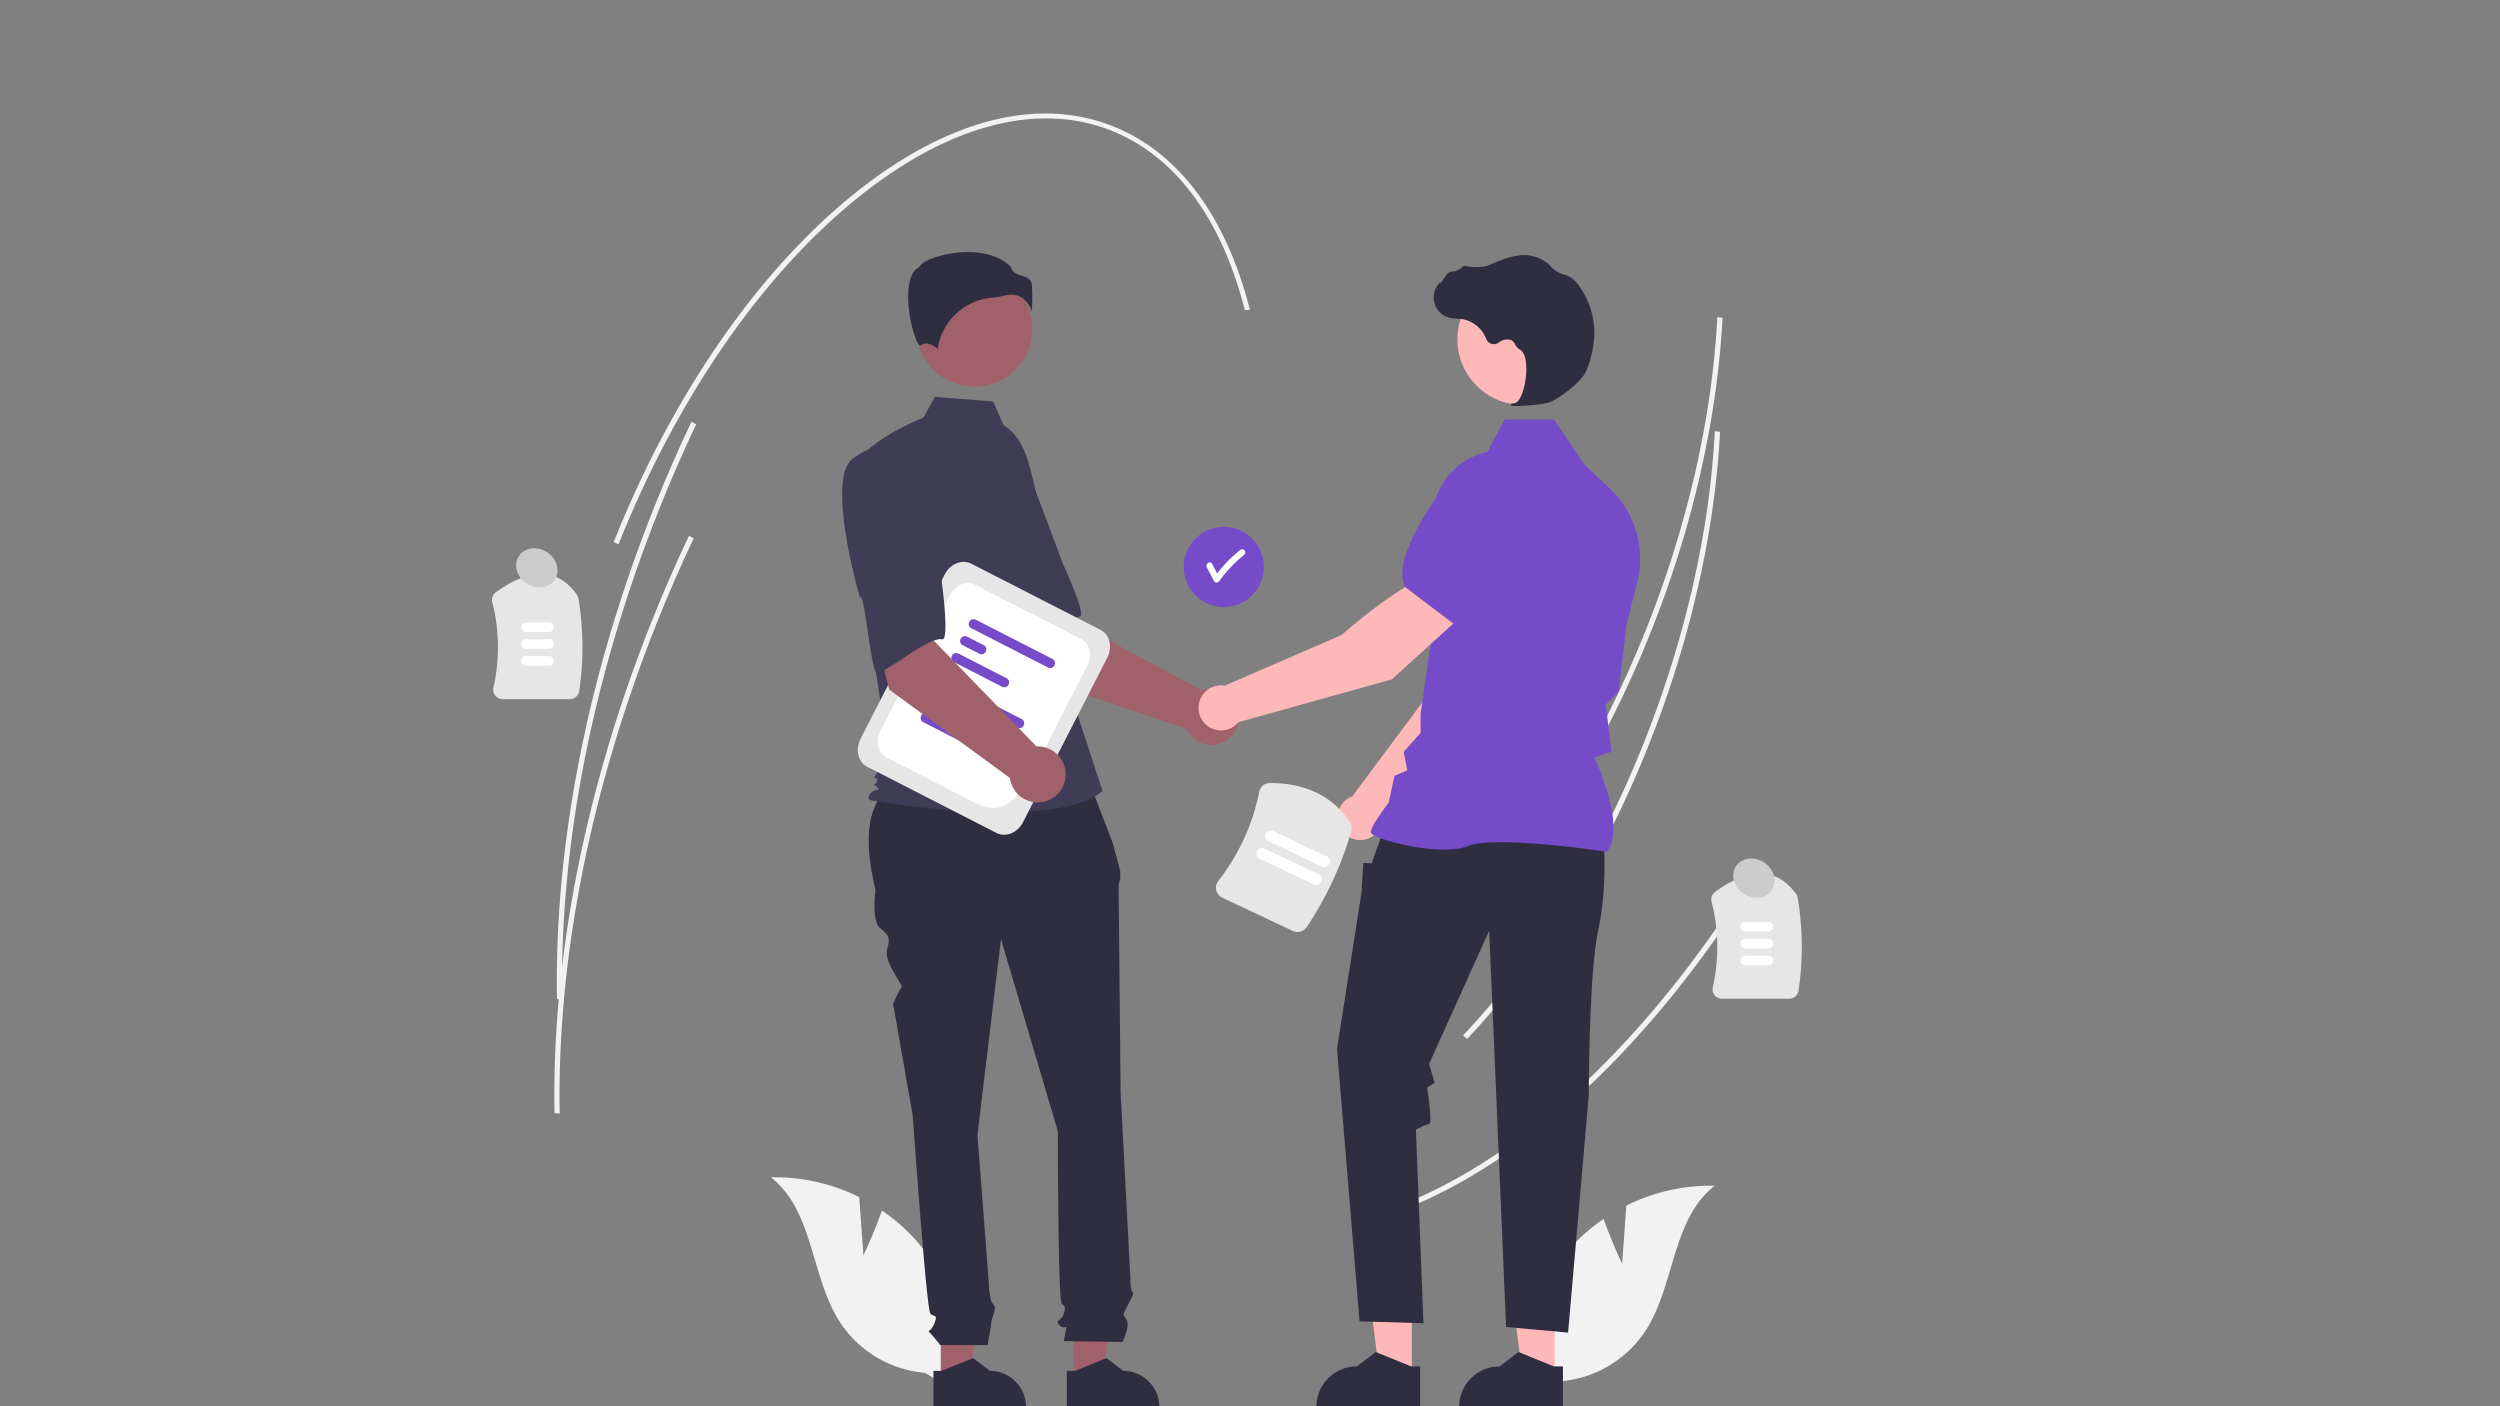 <?xml version="1.0" encoding="UTF-8" standalone="no"?>
<svg
   width="1280"
   height="720"
   viewBox="0 0 1280 720"
   role="img"
   artist="Katerina Limpitsouni"
   source="https://undraw.co/"
   version="1.1"
   id="svg48"
   sodipodi:docname="junior-sales.svg"
   inkscape:version="1.4.2 (ebf0e940, 2025-05-08)"
   xmlns:inkscape="http://www.inkscape.org/namespaces/inkscape"
   xmlns:sodipodi="http://sodipodi.sourceforge.net/DTD/sodipodi-0.dtd"
   xmlns="http://www.w3.org/2000/svg"
   xmlns:svg="http://www.w3.org/2000/svg">
  <rect x="0" y="0" width="1280" height="720" fill="#808080" stroke="none"/>
  <defs
     id="defs48" />
  <sodipodi:namedview
     id="namedview48"
     pagecolor="#ffffff"
     bordercolor="#000000"
     borderopacity="0.25"
     inkscape:showpageshadow="2"
     inkscape:pageopacity="0.0"
     inkscape:pagecheckerboard="0"
     inkscape:deskcolor="#d1d1d1"
     inkscape:zoom="1.4585004"
     inkscape:cx="622.21444"
     inkscape:cy="351.0455"
     inkscape:window-width="2560"
     inkscape:window-height="1387"
     inkscape:window-x="1728"
     inkscape:window-y="25"
     inkscape:window-maximized="0"
     inkscape:current-layer="svg48" />
  <path
     d="m 880.764,179.172 c -4.257,46.901 -16.384,96.356 -35.403,144.073 -23.52,59.009 -55.653,110.984 -92.928,150.305 l -2.069,-1.804 c 37.094,-39.132 69.082,-90.878 92.503,-149.642 21.167,-53.105 33.757,-108.368 36.425,-159.791 l 2.643,0.443 q -0.421,8.146 -1.173,16.416 z"
     fill="#f2f2f2"
     id="path1"
     style="stroke-width:1.08" />
  <path
     d="M 897.717,451.566 C 845.363,534.858 781.845,594.371 718.864,619.14 l -1.274,-2.336 c 62.545,-24.598 125.69,-83.806 177.806,-166.718 z"
     fill="#f2f2f2"
     id="path2"
     style="stroke-width:1.08" />
  <path
     d="m 879.493,237.566 c -4.257,46.901 -16.384,96.356 -35.403,144.073 -23.519,59.009 -55.653,110.984 -92.928,150.305 l -2.069,-1.804 c 37.094,-39.132 69.082,-90.878 92.503,-149.642 21.167,-53.105 33.757,-108.368 36.425,-159.791 l 2.643,0.443 q -0.421,8.146 -1.173,16.416 z"
     fill="#f2f2f2"
     id="path3"
     style="stroke-width:1.08" />
  <path
     d="m 291.745,357.975 h -34.351 a 4.861,4.861 0 0 1 -3.818,-1.839 4.761,4.761 0 0 1 -0.932,-4.046 93.417,93.417 0 0 0 -0.6,-43.783 4.87,4.87 0 0 1 1.89,-5.118 c 17.663,-12.704 31.574,-12.335 41.345,1.097 a 4.881,4.881 0 0 1 0.855,2.063 152.877,152.877 0 0 1 0.428,47.443 4.851,4.851 0 0 1 -4.818,4.182 z"
     fill="#e6e6e6"
     id="path4"
     style="stroke-width:1.08" />
  <path
     d="m 281.096,323.576 h -11.817 a 2.464,2.464 0 0 1 0,-4.928 h 11.817 a 2.464,2.464 0 0 1 0,4.928 z"
     fill="#ffffff"
     id="path5"
     style="stroke-width:1.08" />
  <path
     d="m 281.096,332.216 h -11.817 a 2.464,2.464 0 0 1 0,-4.928 h 11.817 a 2.464,2.464 0 0 1 0,4.928 z"
     fill="#ffffff"
     id="path6"
     style="stroke-width:1.08" />
  <path
     d="m 281.096,340.857 h -11.817 a 2.464,2.464 0 0 1 0,-4.928 h 11.817 a 2.464,2.464 0 0 1 0,4.928 z"
     fill="#ffffff"
     id="path7"
     style="stroke-width:1.08" />
  <path
     d="m 916.04,511.349 h -34.351 a 4.861,4.861 0 0 1 -3.818,-1.839 4.761,4.761 0 0 1 -0.932,-4.046 93.417,93.417 0 0 0 -0.6,-43.783 4.87,4.87 0 0 1 1.89,-5.118 c 17.663,-12.704 31.574,-12.335 41.345,1.097 a 4.881,4.881 0 0 1 0.855,2.063 152.877,152.877 0 0 1 0.428,47.443 4.851,4.851 0 0 1 -4.818,4.182 z"
     fill="#e6e6e6"
     id="path8"
     style="stroke-width:1.08" />
  <path
     d="m 905.39,476.949 h -11.817 a 2.464,2.464 0 0 1 0,-4.928 h 11.817 a 2.464,2.464 0 0 1 0,4.928 z"
     fill="#ffffff"
     id="path9"
     style="stroke-width:1.08" />
  <path
     d="m 905.39,485.59 h -11.817 a 2.464,2.464 0 0 1 0,-4.928 h 11.817 a 2.464,2.464 0 0 1 0,4.928 z"
     fill="#ffffff"
     id="path10"
     style="stroke-width:1.08" />
  <path
     d="m 905.39,494.231 h -11.817 a 2.464,2.464 0 0 1 0,-4.928 h 11.817 a 2.464,2.464 0 0 1 0,4.928 z"
     fill="#ffffff"
     id="path11"
     style="stroke-width:1.08" />
  <path
     d="m 442.07,642.741 -2.142,-29.798 A 96.392,96.392 0 0 0 394.673,602.794 c 22.068,17.058 20.3,51.151 35.584,74.483 a 57.98,57.98 0 0 0 43.234,25.622 l 18.366,10.566 A 97.156,97.156 0 0 0 469.235,635.324 93.848,93.848 0 0 0 451.556,619.776 c -4.014,11.526 -9.486,22.965 -9.486,22.965 z"
     fill="#f2f2f2"
     id="path13"
     style="stroke-width:1.08" />
  <path
     d="m 830.541,647.061 2.142,-29.798 a 96.392,96.392 0 0 1 45.255,-10.148 c -22.068,17.058 -20.3,51.151 -35.584,74.483 a 57.98,57.98 0 0 1 -43.234,25.622 l -18.366,10.566 a 97.156,97.156 0 0 1 22.622,-78.141 93.848,93.848 0 0 1 17.679,-15.548 c 4.014,11.526 9.486,22.965 9.486,22.965 z"
     fill="#f2f2f2"
     id="path14"
     style="stroke-width:1.08" />
  <circle
     cx="626.585"
     cy="290.269"
     r="20.522"
     fill="#754bc9"
     id="circle14"
     style="stroke-width:1.08" />
  <path
     d="m 637.119,281.716 a 1.66,1.66 0 0 0 -2.291,0 67.975,67.975 0 0 0 -11.645,11.895 q -1.245,-2.408 -2.489,-4.816 c -0.958,-1.853 -3.755,-0.216 -2.798,1.635 q 1.82,3.522 3.641,7.045 a 1.639,1.639 0 0 0 2.798,0 65.614,65.614 0 0 1 12.785,-13.467 1.63,1.63 0 0 0 0,-2.291 z"
     fill="#ffffff"
     id="path15"
     style="stroke-width:1.08" />
  <path
     d="m 534.76,348.462 -30.946,-48.6 35.835,-19.191 9.405,37.079 66.27,35.81 a 14.329,14.329 0 1 1 -8.155,19.494 z"
     fill="#a0616a"
     id="path16"
     style="stroke-width:1.08" />
  <path
     d="m 481.204,241.572 c -9.724,14.276 24.831,66.17 24.831,66.17 1.683,-3.629 17.775,37.119 20.47,34.712 7.66,-6.841 19.651,-25.897 26.317,-26.746 3.812,-0.486 -8.84,-27.519 -8.84,-27.519 0,0 -5.782,-15.963 -13.629,-36.355 a 36.618,36.618 0 0 0 -26.598,-23.26 c 0,0 -12.827,-1.277 -22.551,12.999 z"
     fill="#3f3d56"
     id="path17"
     style="stroke-width:1.08" />
  <polygon
     points="249.782,600.49 256.255,548.005 236.172,548.006 236.175,600.491 "
     fill="#a0616a"
     id="polygon17"
     transform="matrix(1.08,0,0,1.08,226.588,58.111)" />
  <path
     d="m 477.93,701.9 4.137,-1.8e-4 16.151,-6.568 8.656,6.567 h 9.2e-4 a 18.446,18.446 0 0 1 18.445,18.445 v 0.599 l -47.389,0.002 z"
     fill="#2f2e41"
     id="path18"
     style="stroke-width:1.08" />
  <polygon
     points="312.998,600.49 319.472,548.005 299.389,548.006 299.391,600.491 "
     fill="#a0616a"
     id="polygon18"
     transform="matrix(1.08,0,0,1.08,226.588,58.111)" />
  <path
     d="m 546.209,701.9 4.137,-1.8e-4 16.151,-6.568 8.656,6.567 h 9.3e-4 a 18.446,18.446 0 0 1 18.445,18.445 v 0.599 l -47.389,0.002 z"
     fill="#2f2e41"
     id="path19"
     style="stroke-width:1.08" />
  <path
     d="m 556.32,396.777 -95.596,2.39 c -18.156,9.861 -18.431,31.205 -12.483,56.545 0,0 -2.008,15.062 2.008,19.078 4.016,4.016 6.025,4.016 4.016,11.045 -2.008,7.029 8.602,18.509 7.313,19.798 -1.289,1.289 -4.301,8.318 -4.301,8.318 l 10.041,57.235 c 0,0 7.029,99.408 9.037,101.416 2.008,2.008 4.016,0 2.008,5.021 -2.008,5.021 -4.016,3.012 -2.008,5.021 a 73.955,73.955 0 0 1 5.021,6.025 h 24.277 c 0,0 1.83,-10.041 1.83,-11.045 0,-1.004 2.008,-7.029 2.008,-8.033 0,-1.004 -1.775,-2.779 -1.775,-2.779 a 33.034,33.034 0 0 1 -1.237,-6.258 c 0,-2.008 -6.025,-79.325 -6.025,-79.325 l 12.049,-100.412 29.119,98.403 c 0,0 0,86.354 2.008,88.362 2.008,2.008 2.008,1.004 1.004,5.021 -1.004,4.016 -5.021,3.012 -2.008,6.025 3.012,3.012 4.016,-2.008 3.012,3.012 l -1.004,5.021 30.123,0.431 c 0,0 4.016,-8.464 2.008,-11.476 -2.008,-3.012 -1.888,-2.19 0.562,-7.12 2.45,-4.93 3.454,-5.934 2.45,-6.938 -1.004,-1.004 -1.004,-6.345 -1.004,-6.345 l -5.021,-96.075 c 0,0 -1.004,-101.416 -1.004,-104.428 a 10.016,10.016 0 0 1 0.834,-4.517 v -4.089 l -3.846,-14.489 z"
     fill="#2f2e41"
     id="path20"
     style="stroke-width:1.08" />
  <circle
     cx="498.894"
     cy="168.297"
     r="29.702"
     fill="#a0616a"
     id="circle20"
     style="stroke-width:1.08" />
  <path
     d="m 513.745,217.631 c 6.399,3.804 10.227,10.794 12.424,17.907 a 169.693,169.693 0 0 1 7.292,40.543 l 2.321,41.196 28.744,87.719 c -24.912,21.079 -118.551,4.791 -118.551,4.791 0,0 -2.874,-0.958 0,-3.833 2.874,-2.874 5.673,-0.328 2.798,-3.202 -2.874,-2.874 -0.893,0.328 0.065,-2.547 0.958,-2.874 0,-0.958 -0.958,-1.916 -0.958,-0.958 7.417,-9.581 7.417,-9.581 l -7.665,-50.351 -9.581,-101.563 c 11.498,-14.372 34.621,-22.844 34.621,-22.844 l 5.975,-10.755 29.874,2.39 z"
     fill="#3f3d56"
     id="path21"
     style="stroke-width:1.08" />
  <path
     d="m 523.379,152.517 a 13.765,13.765 0 0 1 4.89,6.869 96.683,96.683 0 0 0 0.064,-13.478 c -0.35,-3.154 -2.571,-3.864 -5.142,-4.686 -2.322,-0.743 -4.948,-1.582 -5.655,-4.644 -9.337,-9.083 -25.59,-8.625 -36.713,-5.457 -6.121,1.743 -9.642,3.983 -9.958,5.296 l -0.065,0.27 -0.249,0.124 c -4.718,2.359 -5.636,9.808 -5.576,15.642 0.115,10.991 3.91,23.474 6.048,24.488 0.113,0.054 0.142,0.033 0.191,-0.008 v 0 c 3.219,-2.573 7.146,0.196 8.872,1.7 a 30.892,30.892 0 0 1 27.661,-26.203 48.473,48.473 0 0 0 6.667,-1.118 14.036,14.036 0 0 1 3.406,-0.447 9.692,9.692 0 0 1 5.56,1.651 z"
     fill="#2f2e41"
     id="path22"
     style="stroke-width:1.08" />
  <path
     d="m 707.767,420.444 57.136,-58.021 15.053,-46.404 -24.224,-9.798 c -12,12.105 -24.353,49.16 -24.353,49.16 l -38.997,52.34 c -0.311,0.116 -0.622,0.238 -0.928,0.383 a 11.543,11.543 0 1 0 16.313,12.341 z"
     fill="#ffb8b8"
     id="path23"
     style="stroke-width:1.08" />
  <path
     d="m 749.124,311.529 30.635,8.862 0.114,-0.022 c 11.261,-2.186 20.168,-20.9 25.658,-36.214 a 21.166,21.166 0 0 0 -11.465,-26.525 v 0 a 21.212,21.212 0 0 0 -22.137,3.376 l -15.274,13.153 z"
     fill="#754bc9"
     id="path24"
     style="stroke-width:1.08" />
  <polygon
     points="444.267,598.894 437.011,540.059 459.523,540.06 459.521,598.895 "
     fill="#ffb8b8"
     id="polygon24"
     transform="matrix(1.08,0,0,1.08,226.588,58.111)" />
  <path
     d="m 727.117,699.595 -4.637,-1.8e-4 -18.105,-7.363 -9.704,7.362 h -9.2e-4 a 20.678,20.678 0 0 0 -20.677,20.677 v 0.672 l 53.123,0.002 z"
     fill="#2f2e41"
     id="path25"
     style="stroke-width:1.08" />
  <polygon
     points="511.95,598.894 504.694,540.059 527.207,540.06 527.204,598.895 "
     fill="#ffb8b8"
     id="polygon25"
     transform="matrix(1.08,0,0,1.08,226.588,58.111)" />
  <path
     d="m 800.221,699.595 -4.637,-1.8e-4 -18.105,-7.363 -9.704,7.362 h -9.2e-4 a 20.678,20.678 0 0 0 -20.677,20.677 v 0.672 l 53.123,0.002 z"
     fill="#2f2e41"
     id="path26"
     style="stroke-width:1.08" />
  <path
     d="m 821.14,431.251 c 0,0 1.924,23.086 -2.886,45.209 -4.809,22.124 -4.809,84.431 -4.809,84.431 l -10.581,121.415 -31.743,-2.886 -8.657,-202.96 -30.781,68.295 2.886,9.619 -3.844,2.405 c 0,0 2.882,18.757 0.958,18.757 -1.924,0 -6.733,2.886 -6.733,2.886 l 3.848,99.075 -32.705,-0.962 -11.543,-139.475 12.505,-79.838 0.962,-15.39 4.329,0.178 2.204,-6.43 4.048,-11.062 z"
     fill="#2f2e41"
     id="path27"
     style="stroke-width:1.08" />
  <path
     d="m 822.803,436.1 0.171,-0.24 c 9.156,-12.818 -4.615,-43.621 -6.691,-48.086 l 8.748,-2.839 -1.97,-16.744 -0.933,-7.465 6.686,-6.686 0.019,-0.167 3.848,-33.666 5.594,-22.361 a 49.092,49.092 0 0 0 -13.934,-47.576 L 811.409,238.077 795.693,214.824 h -25.343 l -8.689,16.413 a 36.938,36.938 0 0 0 -28.58,37.713 l 1.969,43.047 -7.71,53.598 -0.005,9.7 -8.676,9.642 1.895,9.473 -6.603,2.83 -2.916,13.606 c -1.207,1.592 -9.171,12.212 -9.171,15.115 0,0.436 0.322,0.857 1.012,1.325 5.428,3.675 35.427,11.168 48.704,5.855 14.143,-5.655 70.363,2.828 70.93,2.915 z"
     fill="#754bc9"
     id="path28"
     style="stroke-width:1.08" />
  <circle
     cx="779.748"
     cy="173.754"
     r="33.563"
     fill="#ffb8b8"
     id="circle28"
     style="stroke-width:1.08" />
  <path
     d="m 776.533,207.861 a 91.283,91.283 0 0 0 15.495,-1.486 c 5.062,-1.166 16.231,-9.803 19.275,-14.905 v 0 c 2.261,-3.791 3.619,-9.654 4.36,-13.905 a 40.805,40.805 0 0 0 -7.97,-32.199 12.892,12.892 0 0 0 -5.32,-4.308 c -0.188,-0.068 -0.382,-0.128 -0.577,-0.178 a 15.906,15.906 0 0 1 -8.036,-4.69 13.118,13.118 0 0 0 -1.35,-1.319 19.593,19.593 0 0 0 -8.278,-3.892 c -4.891,-1.175 -11.888,0.297 -20.795,4.379 -4.475,2.051 -9.442,1.479 -13.27,0.751 a 1.246,1.246 0 0 0 -1.162,0.432 8.797,8.797 0 0 1 -5.915,2.537 c -1.359,0.095 -2.738,2.016 -4.4,4.517 -0.377,0.568 -0.817,1.231 -1.137,1.635 l -0.064,-0.759 -0.748,0.868 a 10.674,10.674 0 0 0 5.266,17.261 20.817,20.817 0 0 0 4.203,0.559 c 0.859,0.055 1.747,0.112 2.6,0.237 a 16.094,16.094 0 0 1 12.225,10.131 4.209,4.209 0 0 0 6.403,1.879 6.954,6.954 0 0 1 6.305,-1.317 4.616,4.616 0 0 1 2.099,2.261 6.016,6.016 0 0 0 2.351,2.603 c 3.494,1.689 3.935,9.559 2.866,16.157 -1.03,6.36 -3.272,10.999 -5.452,11.282 -1.678,0.217 -1.867,0.342 -1.981,0.643 l -0.102,0.269 0.195,0.244 a 6.873,6.873 0 0 0 2.915,0.313 z"
     fill="#2f2e41"
     id="path29"
     style="stroke-width:1.08" />
  <path
     d="m 748.687,315.119 -16.133,-20.556 c -16.433,4.525 -45.592,30.516 -45.592,30.516 l -59.882,25.986 a 11.537,11.537 0 1 0 7.009,18.693 l 78.444,-21.885 z"
     fill="#ffb8b8"
     id="path30"
     style="stroke-width:1.08" />
  <path
     d="m 744.82,319.818 25.456,-28.377 1.413,-20.107 a 21.215,21.215 0 0 0 -10.528,-19.764 v 0 a 21.165,21.165 0 0 0 -28.117,6.665 c -8.995,13.556 -18.671,31.884 -13.692,42.218 l 0.05,0.105 z"
     fill="#754bc9"
     id="path31"
     style="stroke-width:1.08" />
  <path
     d="m 510.198,426.477 -66.161,-33.884 c -4.706,-2.41 -6.265,-8.803 -3.475,-14.251 l 43.138,-84.23 c 2.79,-5.448 8.888,-7.919 13.594,-5.509 l 66.161,33.884 c 4.706,2.41 6.265,8.803 3.475,14.251 l -43.138,84.23 c -2.79,5.448 -8.888,7.919 -13.595,5.509 z"
     fill="#e6e6e6"
     id="path32"
     style="stroke-width:1.08" />
  <path
     d="M 498.894,410.901 453.944,387.879 c -4.407,-2.257 -5.868,-8.244 -3.255,-13.346 l 35.838,-69.977 c 2.613,-5.102 8.325,-7.416 12.732,-5.159 l 54.291,27.805 c 4.407,2.257 5.867,8.244 3.254,13.346 l -19.469,38.015 c -11.639,22.726 -18.809,42.391 -38.441,32.337 z"
     fill="#ffffff"
     id="path33"
     style="stroke-width:1.08" />
  <path
     d="m 521.118,372.686 -39.814,-20.391 a 2.49,2.49 0 0 1 2.246,-4.386 l 39.814,20.391 a 2.49,2.49 0 0 1 -2.246,4.386 z"
     fill="#754bc9"
     id="path34"
     style="stroke-width:1.08" />
  <path
     d="m 485.953,365.614 -9.086,-4.653 a 2.49,2.49 0 0 1 2.246,-4.386 l 9.086,4.653 a 2.49,2.49 0 0 1 -2.246,4.386 z"
     fill="#754bc9"
     id="path35"
     style="stroke-width:1.08" />
  <path
     d="m 497.607,382.521 -25.178,-12.895 a 2.49,2.49 0 0 1 2.246,-4.386 l 25.178,12.895 a 2.49,2.49 0 0 1 -2.246,4.386 z"
     fill="#754bc9"
     id="path36"
     style="stroke-width:1.08" />
  <path
     d="m 536.874,341.923 -39.814,-20.391 a 2.49,2.49 0 0 1 2.246,-4.386 l 39.814,20.391 a 2.49,2.49 0 0 1 -2.246,4.386 z"
     fill="#754bc9"
     id="path37"
     style="stroke-width:1.08" />
  <path
     d="m 501.708,334.851 -9.086,-4.653 a 2.49,2.49 0 0 1 2.246,-4.386 l 9.086,4.653 a 2.49,2.49 0 0 1 -2.246,4.386 z"
     fill="#754bc9"
     id="path38"
     style="stroke-width:1.08" />
  <path
     d="m 513.363,351.757 -25.178,-12.895 a 2.49,2.49 0 0 1 2.246,-4.386 l 25.178,12.895 a 2.49,2.49 0 0 1 -2.246,4.386 z"
     fill="#754bc9"
     id="path39"
     style="stroke-width:1.08" />
  <path
     d="m 455.374,353.147 -14.947,-55.644 39.941,-7.561 -2.148,38.193 52.479,54.037 a 14.329,14.329 0 1 1 -13.626,16.151 z"
     fill="#a0616a"
     id="path40"
     style="stroke-width:1.08" />
  <path
     d="m 436.34,235.116 c -13.557,10.703 3.844,70.571 3.844,70.571 2.694,-2.957 5.825,40.741 9.118,39.253 9.359,-4.229 26.513,-18.811 33.127,-17.622 3.782,0.68 -0.18,-28.904 -0.18,-28.904 0,0 -0.729,-16.963 -2.099,-38.769 a 36.618,36.618 0 0 0 -18.398,-30.167 c 0,0 -11.854,-5.065 -25.411,5.638 z"
     fill="#3f3d56"
     id="path41"
     style="stroke-width:1.08" />
  <path
     d="m 661.924,476.652 -36.103,-17.048 a 5.65,5.65 0 0 1 -3.1,-3.828 5.534,5.534 0 0 1 1.028,-4.715 108.636,108.636 0 0 0 20.968,-45.638 5.613,5.613 0 0 1 5.5,-4.526 c 18.413,0.063 32.175,6.786 40.901,19.981 a 5.683,5.683 0 0 1 0.744,4.726 177.705,177.705 0 0 1 -22.799,49.043 5.638,5.638 0 0 1 -7.139,2.004 z"
     fill="#e6e6e6"
     id="path42"
     style="stroke-width:1.08" />
  <path
     d="m 672.545,452.741 -27.605,-13.035 a 2.864,2.864 0 1 1 2.446,-5.179 l 27.605,13.035 a 2.864,2.864 0 1 1 -2.446,5.179 z"
     fill="#ffffff"
     id="path43"
     style="stroke-width:1.08" />
  <path
     d="M 676.833,443.659 649.228,430.624 a 2.864,2.864 0 0 1 2.446,-5.179 l 27.605,13.035 a 2.864,2.864 0 0 1 -2.446,5.179 z"
     fill="#ffffff"
     id="path44"
     style="stroke-width:1.08" />
  <path
     d="m 639.947,158.576 -2.57,0.281 C 625.92,113.835 603.712,82.643 573.153,68.655 534.304,50.873 486.266,62.814 437.888,102.278 389.264,141.944 346.219,204.599 316.683,278.704 l -2.493,-1.141 c 29.666,-74.429 72.932,-137.386 121.828,-177.273 49.142,-40.088 98.16,-52.116 138.025,-33.869 31.436,14.389 54.225,46.256 65.904,92.155 z"
     fill="#f2f2f2"
     id="path45"
     style="stroke-width:1.08" />
  <path
     d="m 356.45,217.213 c -6.72,14.156 -13.112,28.822 -18.998,43.59 -33.872,84.984 -51.037,171.776 -49.635,250.996 l -2.647,-0.282 c -1.404,-79.515 15.81,-166.605 49.789,-251.855 5.903,-14.81 12.313,-29.517 19.052,-43.714 z"
     fill="#f2f2f2"
     id="path46"
     style="stroke-width:1.08" />
  <path
     d="m 355.179,275.607 c -6.72,14.156 -13.112,28.822 -18.998,43.59 -33.872,84.984 -51.037,171.776 -49.635,250.996 l -2.647,-0.282 c -1.404,-79.515 15.81,-166.605 49.789,-251.855 5.903,-14.81 12.313,-29.517 19.052,-43.714 z"
     fill="#f2f2f2"
     id="path47"
     style="stroke-width:1.08" />
  <ellipse
     cx="-89.818"
     cy="389.888"
     rx="9.566"
     ry="11.011"
     transform="rotate(-56.364)"
     fill="#cccccc"
     id="ellipse47"
     style="stroke-width:1.08" />
  <ellipse
     cx="123.103"
     cy="996.696"
     rx="9.566"
     ry="11.011"
     transform="rotate(-56.364)"
     fill="#cccccc"
     id="ellipse48"
     style="stroke-width:1.08" />
</svg>
